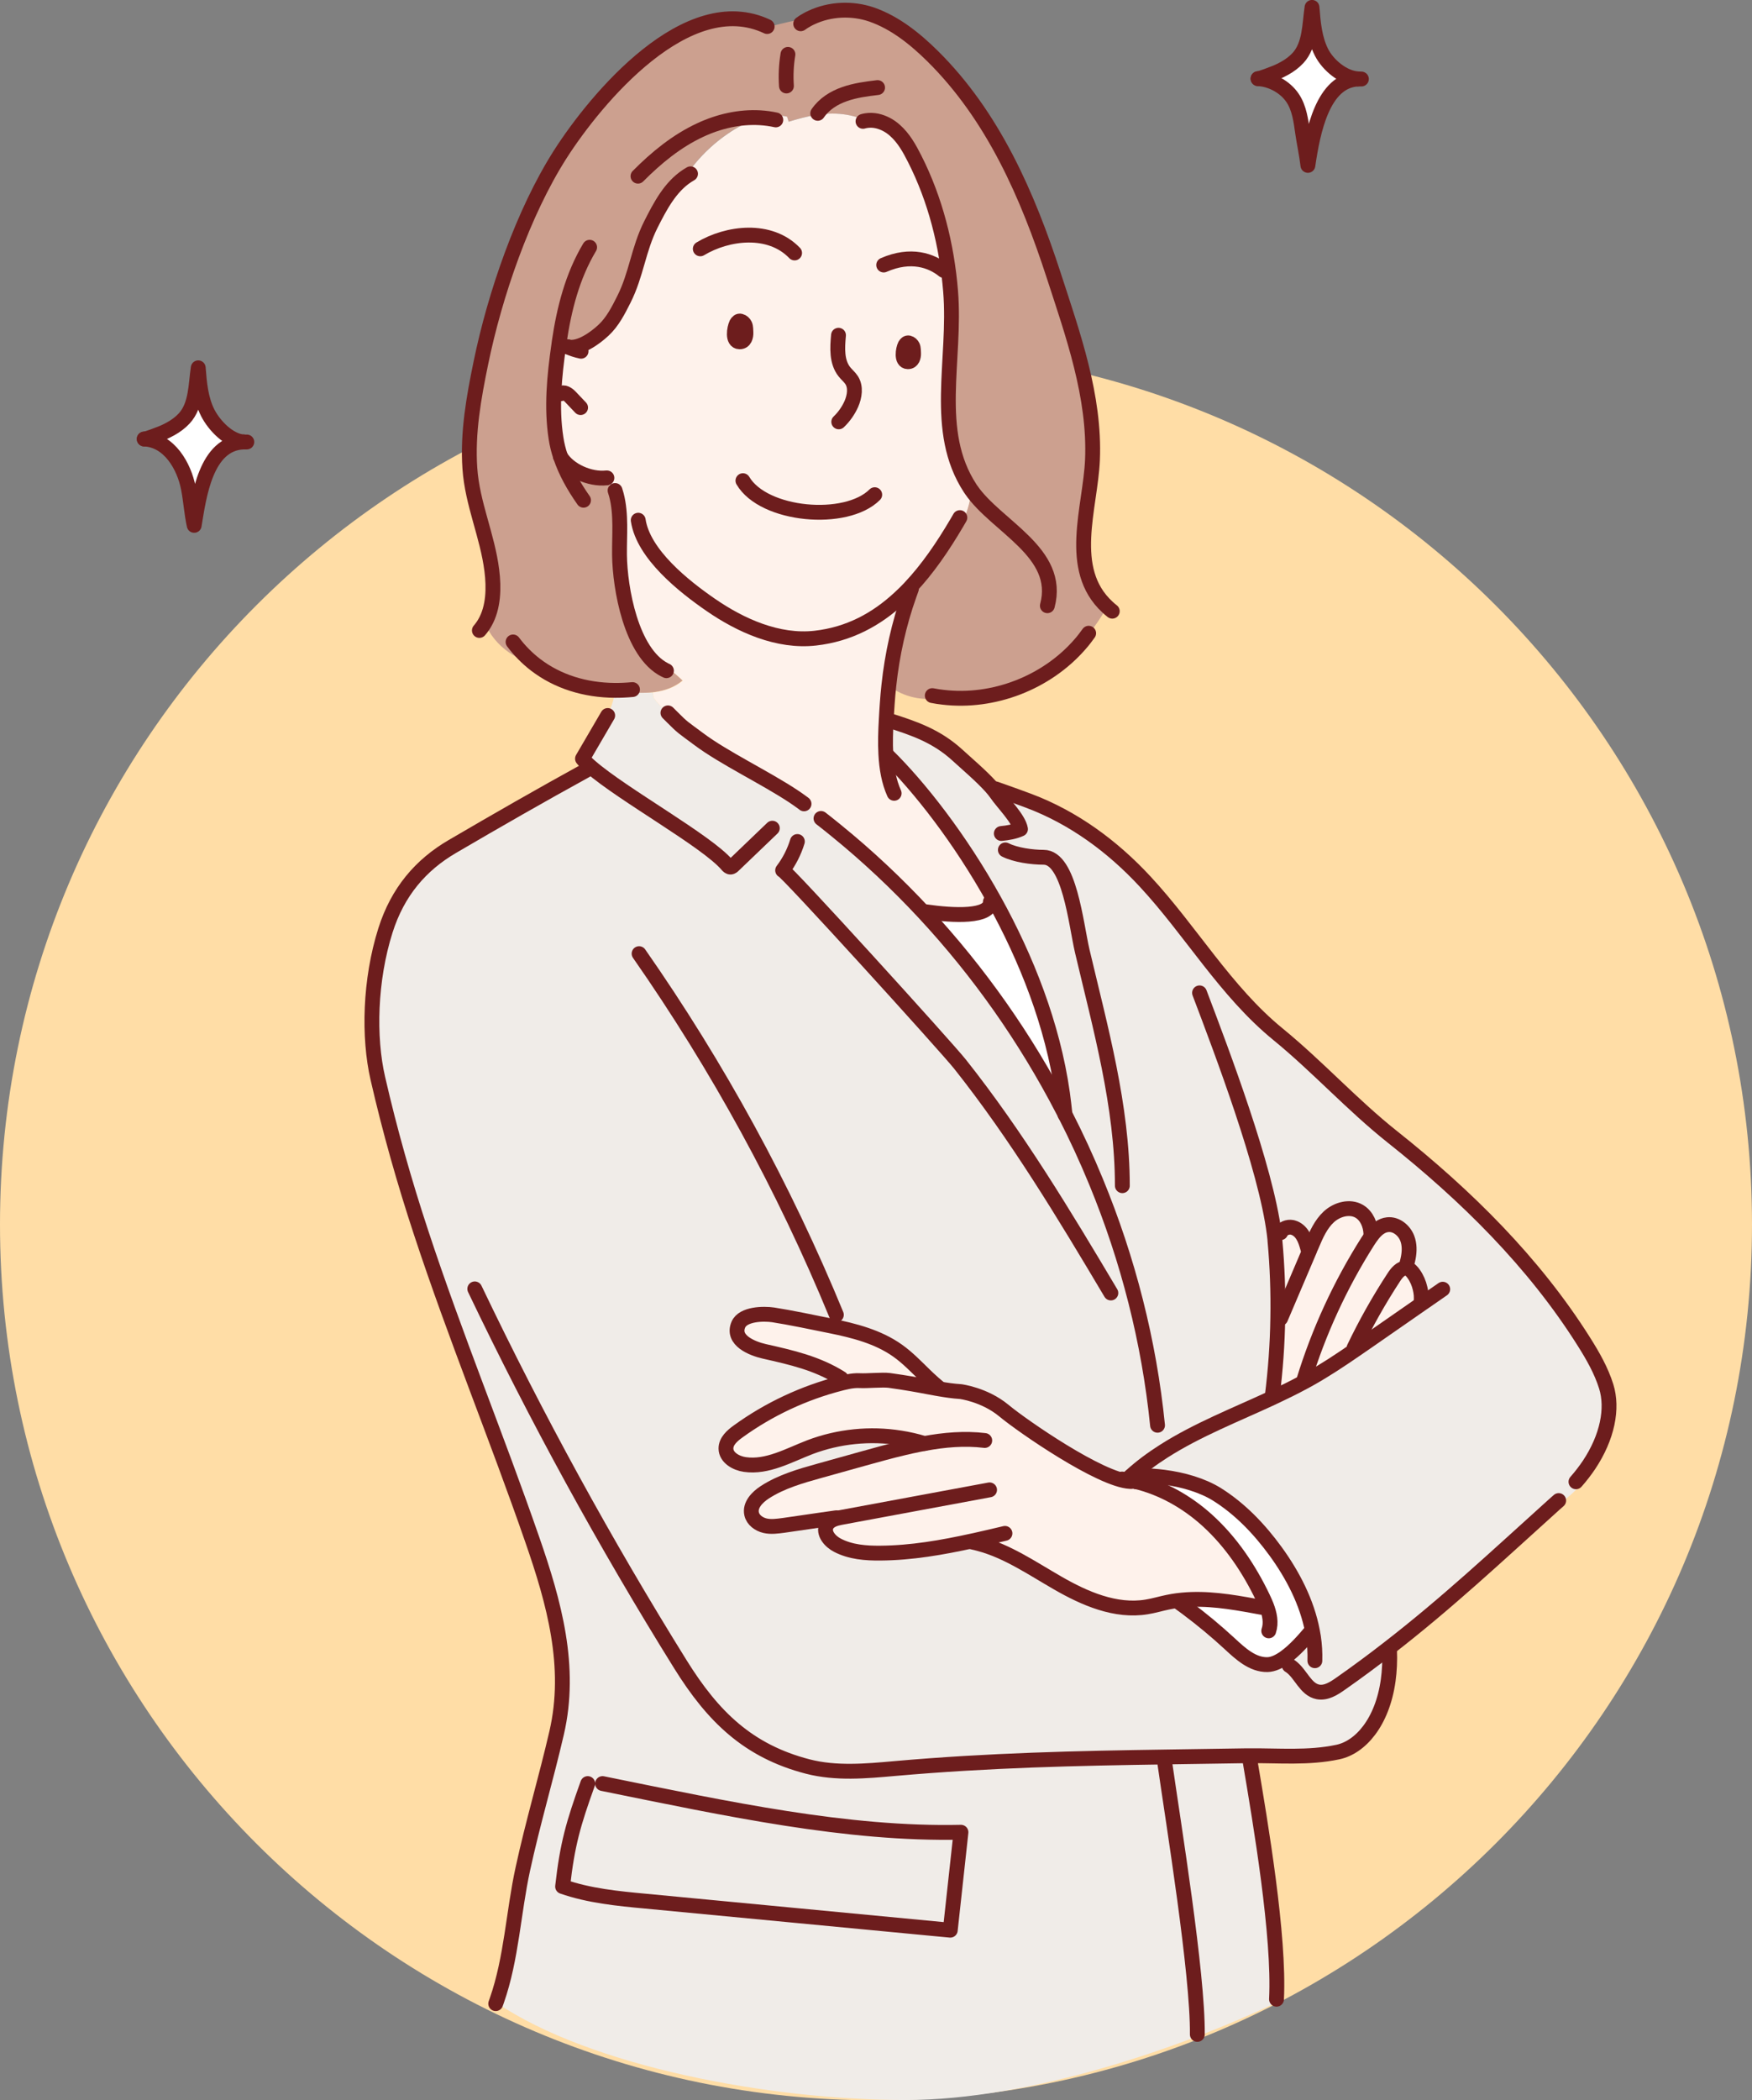 <svg width="222" height="266" viewBox="0 0 222 266" fill="none" xmlns="http://www.w3.org/2000/svg">
<rect x="0" y="0" width="222" height="266" fill="#808080" stroke="none"/>
<g clip-path="url(#clip0_11865_2046)">
<path d="M111 266C172.304 266 222 216.335 222 155.071C222 93.807 172.304 44.143 111 44.143C49.696 44.143 0 93.807 0 155.071C0 216.335 49.696 266 111 266Z" fill="#FFDDA6"/>
<path d="M167.464 6.644C168.288 8.27 170.246 9.896 172.084 9.997C167.605 10.207 166.359 16.641 165.727 20.937C165.566 19.542 165.255 18.167 165.054 16.772C164.843 15.286 164.652 13.67 163.778 12.386C162.844 11 161.087 10.037 159.419 9.957C159.741 9.957 161.388 9.304 161.669 9.194C162.041 9.033 162.412 8.863 162.764 8.662C163.397 8.311 163.989 7.879 164.481 7.347C166.028 5.671 165.938 3.051 166.259 0.933C166.41 2.881 166.58 4.898 167.464 6.634V6.644Z" fill="white"/>
<path d="M172.084 10.007C167.605 10.217 166.359 16.651 165.727 20.947C165.566 19.552 165.255 18.177 165.054 16.782C164.843 15.296 164.652 13.68 163.778 12.396C162.844 11.01 161.087 10.047 159.419 9.967H159.409" stroke="#6D1D1D" stroke-width="1.88" stroke-linecap="round" stroke-linejoin="round"/>
<path d="M172.084 10.007C172.225 10.007 172.365 10.007 172.506 10.007" stroke="#6D1D1D" stroke-width="1.88" stroke-linecap="round" stroke-linejoin="round"/>
<path d="M159.409 9.957C159.731 9.957 161.378 9.304 161.659 9.194C162.031 9.033 162.402 8.863 162.754 8.662C163.387 8.311 163.979 7.879 164.471 7.347C166.018 5.671 165.928 3.051 166.249 0.933C166.4 2.881 166.57 4.898 167.454 6.634C168.278 8.26 170.236 9.886 172.074 9.987" stroke="#6D1D1D" stroke-width="1.88" stroke-linecap="round" stroke-linejoin="round"/>
<path d="M26.334 52.293C27.168 53.929 29.046 55.856 30.884 55.986C26.053 56.147 25.209 62.922 24.606 66.545C24.265 64.989 24.174 63.383 23.863 61.808C23.321 59.057 21.473 55.765 18.279 55.605C18.6 55.605 20.247 54.952 20.529 54.842C20.9 54.681 21.272 54.511 21.623 54.31C22.256 53.959 22.849 53.527 23.341 52.995C24.888 51.319 24.797 48.699 25.119 46.581C25.269 48.529 25.44 50.546 26.324 52.282L26.334 52.293Z" fill="white"/>
<path d="M30.884 55.976C26.053 56.137 25.209 62.912 24.606 66.535C24.265 64.979 24.174 63.373 23.863 61.798C23.321 59.047 21.473 55.755 18.279 55.595H18.269" stroke="#6D1D1D" stroke-width="1.88" stroke-linecap="round" stroke-linejoin="round"/>
<path d="M30.884 55.976C31.014 55.986 31.145 55.986 31.275 55.976C31.145 55.976 31.014 55.976 30.884 55.976Z" stroke="#6D1D1D" stroke-width="1.88" stroke-linecap="round" stroke-linejoin="round"/>
<path d="M18.279 55.605C18.6 55.605 20.247 54.952 20.529 54.842C20.9 54.681 21.272 54.511 21.623 54.31C22.256 53.959 22.849 53.527 23.341 52.995C24.888 51.319 24.797 48.699 25.119 46.581C25.269 48.529 25.44 50.546 26.324 52.282C27.157 53.919 29.035 55.846 30.873 55.976" stroke="#6D1D1D" stroke-width="1.88" stroke-linecap="round" stroke-linejoin="round"/>
<path d="M161.458 156.226C161.498 156.497 161.518 156.758 161.549 157.019C161.549 157.049 161.549 157.079 161.549 157.109C161.85 160.381 161.97 163.673 161.91 166.955C161.86 170.257 161.619 173.549 161.207 176.832L161.277 176.992C161.277 176.992 161.318 176.972 161.338 176.962C162.663 176.34 163.979 175.697 165.255 175.005C165.496 174.874 165.747 174.734 165.988 174.603C167.966 173.489 169.855 172.235 171.723 170.95C172.265 170.579 172.807 170.207 173.34 169.836C175.64 168.24 177.95 166.644 180.249 165.038C180.34 164.978 180.44 164.908 180.531 164.847C180.39 164.285 180.239 163.733 180.099 163.171L179.958 163.211C179.808 162.539 179.526 161.907 179.135 161.345C178.934 161.053 178.683 160.772 178.351 160.672L178.391 160.552C178.351 160.381 178.301 160.21 178.271 160.04C178.341 159.789 178.401 159.528 178.452 159.267C178.602 158.454 178.612 157.611 178.321 156.848C177.939 155.824 176.915 154.991 175.83 155.112C175.057 155.192 174.444 155.714 173.942 156.336L173.701 156.276C173.661 155.162 173.199 153.997 172.235 153.435C171.03 152.723 169.413 153.184 168.378 154.118C167.344 155.061 166.771 156.386 166.229 157.671C166.169 157.811 166.098 157.962 166.038 158.113H165.707C165.546 157.561 165.385 156.999 165.084 156.507C164.793 156.045 164.371 155.644 163.849 155.493C163.808 155.493 163.778 155.473 163.738 155.463C163.166 155.342 162.503 155.593 162.272 156.135L161.448 156.246L161.458 156.226ZM162.794 209.923C164.1 209 165.325 207.565 166.138 206.601L166.309 206.571C165.616 202.938 163.828 199.495 161.639 196.474C159.6 193.674 157.16 191.114 154.217 189.267C152.369 188.113 149.908 187.401 147.478 187.089C146.483 186.959 145.499 186.899 144.555 186.899C144.143 186.899 143.732 186.909 143.34 186.939L143.32 186.919C143.139 187.079 142.958 187.24 142.787 187.411C142.938 187.441 143.079 187.461 143.219 187.491C143.28 187.501 143.34 187.521 143.4 187.531L143.38 187.641C143.32 187.641 143.249 187.641 143.189 187.641C139.453 187.461 129.59 180.666 127.18 178.658C124.719 176.621 121.706 176.259 121.706 176.259C120.752 176.199 119.898 176.069 118.954 175.908C118.874 175.898 118.804 175.878 118.723 175.868C118.342 175.457 117.98 175.025 117.649 174.593C117.508 174.453 117.357 174.312 117.207 174.172C116.092 173.088 115.007 171.954 113.742 171.06C111.271 169.304 108.238 168.531 105.265 167.929C103.367 167.537 99.902 166.825 97.984 166.534C96.769 166.353 94.167 166.393 93.575 167.758C92.701 169.776 95.352 170.809 96.849 171.151C100.314 171.934 103.548 172.656 106.591 174.573L106.852 174.342C107.053 174.563 107.244 174.784 107.435 175.015C107.244 175.055 107.043 175.095 106.852 175.145C106.742 175.175 106.631 175.196 106.531 175.226C101.86 176.42 97.421 178.498 93.524 181.318C92.771 181.86 91.978 182.563 91.988 183.486C92.008 184.62 93.253 185.333 94.378 185.504C97.231 185.915 99.942 184.329 102.634 183.305C106.26 181.92 110.257 181.529 114.083 182.141C115.118 182.302 116.132 182.543 117.127 182.844C116.916 182.884 116.705 182.924 116.494 182.964C115.841 183.095 115.198 183.235 114.565 183.386C112.858 183.787 111.161 184.259 109.463 184.731C107.605 185.253 105.747 185.764 103.889 186.286C101.469 186.959 98.998 187.661 96.899 189.027C95.945 189.649 94.981 190.652 95.242 191.767C95.413 192.529 96.156 193.071 96.929 193.252C97.692 193.433 98.506 193.312 99.289 193.212C100.977 192.971 102.654 192.72 104.341 192.479C104.391 192.479 104.452 192.459 104.502 192.459C104.693 192.59 104.884 192.71 105.064 192.841C104.924 192.961 104.813 193.102 104.733 193.272C104.281 194.226 105.185 195.28 106.129 195.761C107.786 196.624 109.714 196.775 111.583 196.755C115.499 196.725 119.366 196.052 123.203 195.209C123.333 195.179 123.454 195.159 123.584 195.129C123.735 195.27 123.896 195.41 124.067 195.541C127.632 196.484 130.765 198.642 133.979 200.489C137.434 202.486 141.371 204.202 145.308 203.55C146.202 203.41 147.076 203.139 147.96 202.958C148.362 202.868 148.773 202.807 149.185 202.747V202.827C149.617 203.128 150.029 203.43 150.441 203.741C152.309 205.136 154.096 206.621 155.804 208.197C157.18 209.472 158.716 210.897 160.605 210.857C161.318 210.837 162.061 210.486 162.794 209.964V209.923ZM74.834 97.098C74.412 96.737 74.06 96.395 73.799 96.074L76.993 90.604C77.365 89.801 77.656 88.958 77.857 88.095V87.422C78.228 87.422 78.6 87.422 78.962 87.402V87.643C80.217 87.723 81.472 87.804 82.718 87.673L82.788 88.326C83.31 89.058 83.933 89.721 84.626 90.283C84.827 90.483 85.008 90.664 85.168 90.825C86.584 92.24 86.434 92.039 88.493 93.575C91.686 95.974 96.929 98.463 100.575 100.882L100.535 100.942C102.393 102.277 104.211 103.692 105.948 105.178C109.905 108.389 113.621 111.882 117.096 115.616C124.046 123.094 129.962 131.515 134.652 140.568C134.753 140.749 134.843 140.929 134.934 141.11C134.853 140.237 134.753 139.364 134.622 138.49C133.387 129.778 130.022 121.357 126.015 114.111C121.606 106.141 116.413 99.597 112.406 95.662C112.356 95.612 112.296 95.552 112.235 95.492C112.155 94.077 112.205 92.611 112.286 91.186H112.486C115.911 92.27 118.713 93.244 121.385 95.703C122.48 96.706 124.358 98.302 125.573 99.657C126.125 99.788 126.658 99.999 127.15 100.259C128.214 100.641 129.279 101.012 130.334 101.414C136.028 103.552 140.96 107.185 145.077 111.621C150.903 117.884 155.271 125.543 161.95 130.993C166.972 135.098 171.351 139.946 176.433 143.981C185.753 151.378 194.36 159.859 200.698 169.916C201.833 171.713 202.897 173.57 203.53 175.597C204.394 178.367 203.691 182.011 201.341 185.534L201.983 185.754C200.778 187.772 199.091 189.508 197.092 190.763L196.912 190.562C189.489 197.247 183.343 203.018 175.931 208.759L176.071 208.94C176.132 210.335 176.071 211.61 175.901 212.794C175.147 218.154 172.345 221.285 169.533 221.878C165.767 222.68 162.051 222.309 158.214 222.349C158.274 222.57 158.335 222.801 158.405 223.022C159.751 230.981 162.161 245.203 161.76 253.193V253.604C149.928 259.255 130.615 265.96 114.756 265.96C97.652 265.96 74.844 261.754 62.852 253.604C62.882 253.514 62.912 253.424 62.952 253.323C64.81 247.994 65.051 242.192 66.236 236.702C67.492 230.911 69.189 225.22 70.525 219.439C72.463 211.058 70.204 202.938 67.432 194.968C62.922 181.96 57.669 169.214 53.361 156.135C51.231 149.692 49.394 143.178 47.867 136.563C46.662 131.344 46.843 124.107 48.831 117.824C50.388 112.906 53.321 109.524 57.308 107.195C63.043 103.843 68.416 100.771 74.261 97.549L74.824 97.088L74.834 97.098Z" fill="#F0ECE8"/>
<path d="M179.968 163.201L180.109 163.161C180.249 163.723 180.4 164.275 180.541 164.837C180.45 164.898 180.35 164.968 180.26 165.028C177.96 166.624 175.65 168.22 173.35 169.826C172.807 170.197 172.275 170.568 171.733 170.94L171.572 170.709C173.058 167.608 174.756 164.596 176.644 161.716C176.985 161.194 177.477 160.612 178.07 160.612C178.13 160.612 178.201 160.612 178.261 160.632C178.291 160.632 178.321 160.642 178.341 160.652C178.673 160.752 178.924 161.043 179.125 161.324C179.526 161.887 179.798 162.529 179.948 163.191L179.968 163.201Z" fill="#FEF2EB"/>
<path d="M178.271 160.03C178.311 160.2 178.351 160.371 178.391 160.542L178.351 160.662C178.351 160.662 178.301 160.642 178.271 160.642C178.211 160.632 178.14 160.622 178.08 160.622C177.487 160.622 176.995 161.204 176.654 161.726C174.756 164.607 173.058 167.608 171.582 170.719L171.743 170.95C169.875 172.235 167.986 173.489 166.008 174.603C165.767 174.744 165.526 174.874 165.275 175.005L165.194 174.864C167.093 168.662 169.834 162.71 173.319 157.219C173.51 156.918 173.721 156.617 173.942 156.336C174.434 155.714 175.047 155.192 175.83 155.112C176.915 154.991 177.939 155.834 178.321 156.848C178.612 157.611 178.602 158.454 178.452 159.267C178.401 159.528 178.341 159.789 178.271 160.04V160.03Z" fill="#FEF2EB"/>
<path d="M173.701 156.256L173.942 156.316C173.711 156.597 173.51 156.898 173.319 157.199C169.834 162.689 167.093 168.641 165.194 174.844L165.275 174.985C163.989 175.677 162.683 176.33 161.358 176.942C161.338 176.942 161.318 176.962 161.297 176.972L161.227 176.811C161.639 173.539 161.88 170.237 161.93 166.935H162.292C163.537 164.024 164.773 161.114 166.018 158.193C166.038 158.153 166.058 158.113 166.068 158.062C166.128 157.912 166.199 157.761 166.259 157.621C166.801 156.336 167.384 155.011 168.408 154.068C169.443 153.124 171.06 152.673 172.265 153.385C173.219 153.957 173.691 155.122 173.731 156.226L173.701 156.256Z" fill="#FEF2EB"/>
<path d="M162.794 209.924C162.061 210.445 161.318 210.797 160.605 210.817C158.716 210.857 157.18 209.432 155.804 208.157C154.096 206.581 152.309 205.096 150.441 203.701C150.029 203.389 149.617 203.088 149.195 202.787V202.707C149.396 202.677 149.607 202.657 149.828 202.637C152.881 202.346 155.985 202.847 159.028 203.41C159.299 203.46 159.58 203.51 159.851 203.56L160.474 203.359C160.353 203.048 160.213 202.737 160.072 202.446C160.052 202.416 160.042 202.386 160.032 202.356C158.284 198.702 155.985 195.27 152.982 192.55C150.4 190.221 147.277 188.434 143.902 187.631C144.113 187.38 144.324 187.13 144.565 186.889C145.509 186.889 146.493 186.949 147.488 187.079C149.918 187.391 152.369 188.103 154.227 189.257C157.17 191.104 159.61 193.664 161.649 196.464C163.849 199.485 165.626 202.938 166.319 206.561L166.148 206.601C165.335 207.565 164.1 209 162.804 209.924H162.794Z" fill="white"/>
<path d="M161.539 157.019C161.518 156.758 161.488 156.497 161.448 156.226L162.272 156.115C162.503 155.583 163.176 155.332 163.738 155.443C163.778 155.443 163.808 155.463 163.849 155.473C164.371 155.613 164.803 156.015 165.084 156.487C165.385 156.978 165.556 157.541 165.707 158.103H166.038C166.038 158.103 165.998 158.183 165.988 158.223C164.752 161.134 163.507 164.055 162.262 166.965H161.9C161.96 163.673 161.83 160.381 161.539 157.109C161.539 157.079 161.539 157.049 161.539 157.019Z" fill="#FEF2EB"/>
<path d="M117.126 182.813C116.132 182.502 115.118 182.271 114.083 182.111C110.257 181.499 106.259 181.9 102.634 183.275C99.942 184.309 97.23 185.885 94.378 185.473C93.253 185.313 91.998 184.59 91.988 183.456C91.978 182.532 92.771 181.83 93.524 181.288C97.421 178.467 101.86 176.39 106.531 175.195C106.641 175.165 106.752 175.145 106.852 175.115C107.043 175.075 107.234 175.025 107.435 174.985C107.937 174.884 108.459 174.824 108.971 174.854C109.805 174.904 111.844 174.714 112.677 174.824C114.857 175.125 116.423 175.416 117.739 175.667C118.091 175.727 118.412 175.798 118.733 175.848C118.814 175.868 118.894 175.878 118.964 175.888C119.909 176.049 120.762 176.179 121.716 176.239C121.716 176.239 124.729 176.611 127.19 178.638C129.6 180.646 139.463 187.441 143.199 187.621C143.259 187.621 143.33 187.621 143.39 187.621L143.41 187.511C143.571 187.541 143.742 187.581 143.902 187.621C147.277 188.424 150.41 190.211 152.982 192.539C155.985 195.259 158.284 198.692 160.032 202.345C160.042 202.376 160.062 202.406 160.072 202.436C160.213 202.737 160.353 203.038 160.474 203.349L159.851 203.55C159.58 203.5 159.299 203.45 159.028 203.399C155.985 202.837 152.871 202.335 149.828 202.626C149.607 202.647 149.396 202.667 149.185 202.697C148.773 202.747 148.362 202.817 147.96 202.908C147.076 203.098 146.202 203.359 145.308 203.5C141.371 204.152 137.434 202.426 133.979 200.438C130.765 198.592 127.632 196.434 124.066 195.49C123.896 195.36 123.735 195.229 123.584 195.079C123.454 195.109 123.333 195.129 123.203 195.159C119.366 196.002 115.499 196.675 111.583 196.705C109.714 196.725 107.786 196.574 106.129 195.711C105.195 195.219 104.291 194.175 104.733 193.222C104.813 193.051 104.934 192.911 105.064 192.79C104.873 192.66 104.683 192.539 104.502 192.409C104.452 192.409 104.391 192.429 104.341 192.429C102.654 192.67 100.977 192.921 99.289 193.162C98.506 193.272 97.703 193.382 96.929 193.202C96.166 193.021 95.423 192.489 95.242 191.716C94.991 190.602 95.945 189.609 96.899 188.976C99.008 187.611 101.469 186.919 103.889 186.236C105.747 185.714 107.605 185.202 109.463 184.68C111.151 184.209 112.848 183.737 114.565 183.335C115.208 183.185 115.851 183.034 116.494 182.914C116.705 182.874 116.916 182.834 117.126 182.793V182.813Z" fill="#FEF2EB"/>
<path d="M122.078 65.762C122.62 64.588 122.952 63.313 123.052 62.019C123.012 61.968 122.982 61.908 122.942 61.858C118.161 54.571 121.164 45.668 120.451 36.876C119.979 31.085 118.533 25.313 115.901 20.114C115.238 18.799 114.505 17.485 113.4 16.511C112.748 15.939 111.944 15.497 111.11 15.316C110.669 15.226 110.217 15.206 109.775 15.276C109.313 15.076 108.831 14.905 108.349 14.774C107.826 14.634 107.304 14.524 106.772 14.463C104.462 14.182 102.152 14.724 99.912 15.417L99.711 14.774C98.596 14.524 97.451 14.614 96.347 14.905C95.212 15.216 94.107 15.748 93.093 16.36C90.702 17.826 88.613 19.793 87.006 22.102L87.046 22.282C84.907 23.687 83.642 26.106 82.477 28.405C80.86 31.607 80.649 34.738 79.032 37.94C78.329 39.335 77.606 40.76 76.461 41.824C75.356 42.858 73.407 44.253 71.931 43.932L71.911 43.711C71.539 43.751 71.158 43.751 70.786 43.721C70.224 47.605 69.832 51.62 70.435 55.515C70.555 56.307 70.746 57.08 71.007 57.843C72.072 59.59 74.713 60.764 76.832 60.533C77.103 61.266 77.365 61.988 77.626 62.721H78.078C78.72 65.16 78.439 67.82 78.469 70.309C78.52 74.464 79.926 82.685 84.204 84.853L84.867 84.793C85.429 85.214 85.972 85.686 86.474 86.178C85.48 87.041 84.184 87.482 82.878 87.653C82.818 87.653 82.748 87.673 82.688 87.673C81.452 87.804 80.187 87.723 78.941 87.643V87.402C78.56 87.422 78.198 87.432 77.837 87.422C74.121 87.392 70.615 86.348 67.783 84.15C66.608 83.819 65.493 83.317 64.489 82.624C63.133 81.681 62.018 80.366 61.426 78.831C62.51 76.924 62.571 74.474 62.289 72.246C61.737 67.83 59.809 63.785 59.507 59.319C59.196 54.822 60.01 50.346 60.903 45.959C62.681 37.297 66.246 26.939 70.957 19.552C75.486 12.456 87.056 -1.435 97.18 3.362L97.21 3.463C99.038 2.951 100.896 2.529 102.774 2.228C105.135 1.114 107.967 0.994 110.438 1.847C113.39 2.881 115.911 4.908 118.141 7.106C125.824 14.704 130.193 24.751 133.487 34.879C135.898 42.306 138.74 50.185 138.399 58.245C138.137 64.327 135.104 72.066 140.277 76.863C139.312 78.57 138.157 80.165 136.842 81.621L136.812 81.601C132.583 86.469 125.854 89.078 119.457 88.315C117.096 88.868 114.495 88.315 112.587 86.83C113.009 82.885 113.872 79.001 115.178 75.338C115.208 75.046 115.228 74.745 115.258 74.454C115.258 74.454 115.268 74.434 115.279 74.424C117.488 72.076 119.416 69.255 121.214 66.214C121.345 66.003 121.465 65.793 121.586 65.572L122.038 65.772L122.078 65.762Z" fill="#CCA08F"/>
<path d="M134.632 138.48C134.632 139.173 134.632 139.875 134.662 140.568C129.962 131.515 124.046 123.093 117.106 115.616L117.277 115.455C120.883 115.977 125.493 116.188 125.493 114.201L126.035 114.1C130.042 121.347 133.407 129.768 134.642 138.48H134.632Z" fill="white"/>
<path d="M87.067 22.282L87.026 22.102C88.623 19.793 90.712 17.826 93.113 16.36C94.117 15.748 95.222 15.216 96.367 14.905C97.472 14.604 98.617 14.514 99.731 14.775L99.932 15.417C102.172 14.724 104.472 14.182 106.792 14.463C107.324 14.524 107.846 14.634 108.369 14.775C108.861 14.905 109.333 15.076 109.795 15.276C110.237 15.206 110.689 15.226 111.131 15.317C111.974 15.497 112.778 15.929 113.42 16.511C114.525 17.485 115.258 18.799 115.921 20.114C118.553 25.303 119.999 31.075 120.471 36.876C121.184 45.658 118.181 54.561 122.962 61.858C123.002 61.908 123.032 61.968 123.072 62.019C122.972 63.313 122.65 64.588 122.098 65.762L121.646 65.562C121.515 65.782 121.395 65.993 121.274 66.204C119.477 69.255 117.548 72.076 115.339 74.414C115.339 74.414 115.319 74.434 115.319 74.444C115.289 74.746 115.268 75.037 115.238 75.338C113.933 79.001 113.069 82.885 112.647 86.83C112.567 87.583 112.496 88.336 112.446 89.098C112.406 89.781 112.346 90.484 112.316 91.196C112.235 92.621 112.185 94.087 112.265 95.502C112.326 95.562 112.386 95.622 112.436 95.683C116.444 99.607 121.636 106.151 126.045 114.121L125.503 114.221C125.503 116.208 120.883 115.998 117.287 115.476L117.116 115.636C113.651 111.902 109.925 108.41 105.968 105.198C104.221 103.712 102.413 102.297 100.555 100.962L100.595 100.902C96.959 98.483 91.707 95.994 88.513 93.595C86.454 92.049 86.605 92.25 85.188 90.845C85.028 90.684 84.857 90.504 84.646 90.303C83.953 89.731 83.33 89.078 82.808 88.346L82.738 87.693C82.798 87.693 82.868 87.683 82.929 87.673C84.234 87.502 85.53 87.061 86.524 86.198C86.022 85.706 85.48 85.244 84.917 84.813L84.254 84.873C79.976 82.705 78.57 74.485 78.519 70.329C78.489 67.83 78.771 65.17 78.128 62.721H77.676C77.405 62.009 77.144 61.276 76.882 60.543C74.763 60.784 72.112 59.6 71.057 57.853C70.806 57.1 70.605 56.328 70.485 55.525C69.882 51.63 70.274 47.616 70.836 43.731C71.208 43.761 71.59 43.751 71.961 43.721L71.981 43.942C73.458 44.263 75.406 42.868 76.511 41.834C77.656 40.77 78.379 39.345 79.082 37.95C80.699 34.748 80.91 31.617 82.527 28.415C83.692 26.116 84.957 23.697 87.097 22.292L87.067 22.282ZM115.037 45.819C115.64 45.839 115.791 45.187 115.771 44.745C115.771 44.514 115.771 44.072 115.66 43.872C115.56 43.661 115.379 43.49 115.158 43.44C114.957 43.39 114.796 43.52 114.686 43.751C114.435 44.233 114.184 45.809 115.037 45.829V45.819ZM93.705 43.27C94.378 43.29 94.539 42.577 94.519 42.095C94.519 41.844 94.519 41.362 94.398 41.132C94.278 40.911 94.087 40.71 93.836 40.65C93.615 40.6 93.434 40.74 93.314 40.981C93.042 41.513 92.751 43.229 93.705 43.26V43.27Z" fill="#FEF2EB"/>
<path d="M106.842 174.322L106.581 174.553C103.538 172.636 100.314 171.913 96.839 171.131C95.332 170.789 92.691 169.756 93.565 167.738C94.157 166.363 96.758 166.333 97.974 166.514C99.892 166.805 103.357 167.517 105.255 167.909C108.228 168.511 111.261 169.284 113.732 171.04C114.997 171.934 116.082 173.068 117.197 174.152C117.337 174.292 117.488 174.433 117.639 174.573C117.97 175.015 118.332 175.436 118.713 175.848C118.402 175.788 118.071 175.728 117.719 175.667C116.413 175.416 114.847 175.115 112.657 174.824C111.824 174.714 109.785 174.905 108.951 174.854C108.439 174.824 107.927 174.884 107.415 174.985C107.224 174.764 107.033 174.533 106.832 174.312L106.842 174.322Z" fill="#FEF2EB"/>
<path d="M93.314 41.001C93.444 40.76 93.615 40.61 93.836 40.67C94.087 40.73 94.288 40.921 94.398 41.152C94.509 41.373 94.509 41.854 94.519 42.115C94.539 42.597 94.378 43.31 93.705 43.29C92.751 43.27 93.042 41.543 93.314 41.011V41.001Z" stroke="#6D1D1D" stroke-width="1.88" stroke-linecap="round" stroke-linejoin="round"/>
<path d="M114.676 43.741C114.786 43.52 114.947 43.39 115.148 43.43C115.369 43.48 115.55 43.651 115.65 43.862C115.751 44.072 115.751 44.514 115.761 44.735C115.781 45.176 115.63 45.829 115.027 45.809C114.164 45.789 114.425 44.213 114.676 43.731V43.741Z" stroke="#6D1D1D" stroke-width="1.88" stroke-linecap="round" stroke-linejoin="round"/>
<path d="M106.249 42.456C106.099 44.052 105.998 45.829 106.993 47.084C107.284 47.455 107.666 47.756 107.917 48.148C108.479 49.031 108.288 50.205 107.877 51.159C107.495 52.012 106.953 52.785 106.28 53.427" stroke="#6D1D1D" stroke-width="1.88" stroke-linecap="round" stroke-linejoin="round"/>
<path d="M94.137 60.874C96.758 65.341 107.214 66.274 110.839 62.651" stroke="#6D1D1D" stroke-width="1.88" stroke-linecap="round" stroke-linejoin="round"/>
<path d="M88.734 31.516C92.189 29.439 97.552 28.776 100.685 32.038" stroke="#6D1D1D" stroke-width="1.88" stroke-linecap="round" stroke-linejoin="round"/>
<path d="M111.974 33.564C115.439 32.048 118.04 33.012 119.567 34.246" stroke="#6D1D1D" stroke-width="1.88" stroke-linecap="round" stroke-linejoin="round"/>
<path d="M70.997 57.793C70.997 57.793 71.017 57.823 71.027 57.833C72.092 59.58 74.733 60.754 76.852 60.523C76.872 60.523 76.892 60.523 76.903 60.523" stroke="#6D1D1D" stroke-width="1.88" stroke-linecap="round" stroke-linejoin="round"/>
<path d="M98.305 15.186C97.662 15.046 96.999 14.955 96.347 14.915C93.745 14.755 91.104 15.357 88.724 16.471C85.741 17.856 83.16 19.974 80.84 22.312" stroke="#6D1D1D" stroke-width="1.88" stroke-linecap="round" stroke-linejoin="round"/>
<path d="M71.941 43.932C71.891 43.932 71.841 43.912 71.79 43.892" stroke="#6D1D1D" stroke-width="1.88" stroke-linecap="round" stroke-linejoin="round"/>
<path d="M71.941 43.932C73.418 44.253 75.366 42.858 76.471 41.824C77.616 40.76 78.339 39.335 79.042 37.94C80.659 34.738 80.87 31.607 82.487 28.405C83.652 26.106 84.917 23.687 87.056 22.282C87.197 22.192 87.348 22.102 87.498 22.011" stroke="#6D1D1D" stroke-width="1.88" stroke-linecap="round" stroke-linejoin="round"/>
<path d="M74.713 31.315C72.534 34.959 71.479 39.094 70.856 43.32C70.836 43.45 70.816 43.581 70.806 43.711C70.244 47.595 69.852 51.61 70.455 55.505C70.575 56.297 70.766 57.07 71.027 57.833C71.68 59.79 72.715 61.607 73.94 63.353" stroke="#6D1D1D" stroke-width="1.88" stroke-linecap="round" stroke-linejoin="round"/>
<path d="M99.842 6.886C99.621 8.21 99.561 9.555 99.651 10.89" stroke="#6D1D1D" stroke-width="1.88" stroke-linecap="round" stroke-linejoin="round"/>
<path d="M103.618 14.353C104.422 13.168 105.687 12.376 107.033 11.914C108.369 11.442 109.795 11.261 111.201 11.091" stroke="#6D1D1D" stroke-width="1.88" stroke-linecap="round" stroke-linejoin="round"/>
<path d="M109.353 15.367C109.494 15.327 109.634 15.296 109.775 15.276C110.217 15.206 110.669 15.226 111.111 15.316C111.954 15.497 112.758 15.929 113.4 16.511C114.505 17.485 115.238 18.799 115.901 20.114C118.533 25.303 119.979 31.075 120.451 36.876C121.164 45.658 118.161 54.561 122.942 61.858C122.982 61.908 123.012 61.968 123.052 62.019C126.246 66.696 134.522 69.948 132.714 76.713" stroke="#6D1D1D" stroke-width="1.88" stroke-linecap="round" stroke-linejoin="round"/>
<path d="M71.057 49.864C71.419 49.553 71.951 49.914 72.272 50.255C72.704 50.707 73.136 51.169 73.568 51.62" stroke="#6D1D1D" stroke-width="1.88" stroke-linecap="round" stroke-linejoin="round"/>
<path d="M121.626 65.552C121.495 65.772 121.375 65.983 121.254 66.194C119.457 69.245 117.528 72.066 115.319 74.404C115.319 74.404 115.299 74.424 115.299 74.434C114.877 74.876 114.445 75.308 114.003 75.709C111.04 78.459 107.575 80.336 103.307 80.818C98.576 81.35 93.846 79.222 90.039 76.592C86.695 74.284 81.513 70.209 80.87 65.883" stroke="#6D1D1D" stroke-width="1.88" stroke-linecap="round" stroke-linejoin="round"/>
<path d="M115.489 74.575C115.399 74.826 115.299 75.077 115.218 75.328C113.913 78.991 113.049 82.875 112.627 86.82C112.547 87.573 112.476 88.325 112.426 89.088C112.386 89.771 112.326 90.473 112.296 91.186C112.215 92.611 112.165 94.077 112.245 95.492C112.336 97.288 112.637 99.005 113.3 100.47" stroke="#6D1D1D" stroke-width="1.88" stroke-linecap="round" stroke-linejoin="round"/>
<path d="M101.459 3.011C101.72 2.82 101.991 2.65 102.272 2.499C102.443 2.399 102.624 2.309 102.805 2.228C105.165 1.114 107.997 0.994 110.468 1.847C113.42 2.881 115.941 4.908 118.171 7.106C125.854 14.704 130.223 24.751 133.517 34.879C135.928 42.306 138.77 50.185 138.429 58.245C138.167 64.327 135.134 72.066 140.307 76.863C140.508 77.054 140.719 77.235 140.939 77.405" stroke="#6D1D1D" stroke-width="1.88" stroke-linecap="round" stroke-linejoin="round"/>
<path d="M74.271 97.56C68.426 100.771 63.053 103.853 57.318 107.205C53.331 109.534 50.398 112.916 48.841 117.834C46.853 124.117 46.672 131.354 47.877 136.573C49.394 143.188 51.242 149.702 53.371 156.145C57.679 169.224 62.932 181.971 67.442 194.978C70.214 202.948 72.473 211.078 70.535 219.449C69.199 225.23 67.502 230.911 66.246 236.712C65.051 242.202 64.82 248.014 62.962 253.333C62.922 253.434 62.892 253.524 62.862 253.615C62.842 253.665 62.822 253.715 62.812 253.755" stroke="#6D1D1D" stroke-width="1.88" stroke-linecap="round" stroke-linejoin="round"/>
<path d="M84.636 90.283C84.837 90.484 85.018 90.664 85.178 90.825C86.594 92.24 86.444 92.039 88.503 93.575C91.697 95.974 96.939 98.463 100.585 100.882C101.027 101.183 101.449 101.474 101.84 101.765C101.861 101.765 101.871 101.785 101.881 101.805" stroke="#6D1D1D" stroke-width="1.88" stroke-linecap="round" stroke-linejoin="round"/>
<path d="M97.863 104.887C96.216 106.462 94.579 108.028 92.942 109.604C92.841 109.704 92.721 109.805 92.58 109.815C92.389 109.825 92.249 109.674 92.128 109.534C89.567 106.523 78.921 100.651 74.844 97.108C74.422 96.747 74.07 96.405 73.809 96.084L77.003 90.614" stroke="#6D1D1D" stroke-width="1.88" stroke-linecap="round" stroke-linejoin="round"/>
<path d="M101.037 106.573C100.635 107.888 100.002 109.132 99.169 110.226C99.37 109.965 119.898 132.569 121.636 134.757C128.817 143.8 134.863 153.837 140.759 163.753" stroke="#6D1D1D" stroke-width="1.88" stroke-linecap="round" stroke-linejoin="round"/>
<path d="M104.03 103.652C104.482 104.003 104.934 104.354 105.376 104.716C105.567 104.866 105.767 105.027 105.958 105.188C109.915 108.399 113.631 111.892 117.106 115.626C124.057 123.104 129.972 131.525 134.662 140.578C134.763 140.759 134.853 140.939 134.944 141.12C136.38 143.92 137.695 146.771 138.891 149.681C142.948 159.518 145.61 169.926 146.674 180.505" stroke="#6D1D1D" stroke-width="1.88" stroke-linecap="round" stroke-linejoin="round"/>
<path d="M112.416 95.653C116.423 99.587 121.616 106.131 126.025 114.101C130.032 121.347 133.397 129.768 134.632 138.48C134.753 139.354 134.853 140.227 134.944 141.1C134.944 141.12 134.944 141.14 134.944 141.16" stroke="#6D1D1D" stroke-width="1.88" stroke-linecap="round" stroke-linejoin="round"/>
<path d="M142.747 187.441C142.747 187.441 142.777 187.42 142.787 187.4C142.958 187.23 143.139 187.069 143.32 186.909C144.615 185.734 146.011 184.71 147.478 183.777C151.746 181.057 156.607 179.17 161.287 176.992C161.308 176.992 161.328 176.972 161.348 176.962C162.673 176.34 163.989 175.697 165.265 175.005C165.506 174.874 165.757 174.734 165.998 174.603C167.976 173.489 169.865 172.235 171.733 170.95C172.275 170.578 172.817 170.207 173.35 169.836C175.65 168.24 177.96 166.644 180.26 165.038C180.35 164.978 180.45 164.908 180.541 164.847C181.294 164.325 182.047 163.803 182.811 163.271" stroke="#6D1D1D" stroke-width="1.88" stroke-linecap="round" stroke-linejoin="round"/>
<path d="M151.997 125.743C154.82 133.181 160.394 147.835 161.458 156.226C161.498 156.497 161.518 156.758 161.549 157.019C161.549 157.049 161.549 157.079 161.549 157.109C161.85 160.381 161.97 163.673 161.91 166.955C161.86 170.257 161.619 173.55 161.207 176.832" stroke="#6D1D1D" stroke-width="1.88" stroke-linecap="round" stroke-linejoin="round"/>
<path d="M80.98 120.775C90.953 135.058 99.36 150.424 105.978 166.514" stroke="#6D1D1D" stroke-width="1.88" stroke-linecap="round" stroke-linejoin="round"/>
<path d="M162.272 156.115C162.503 155.583 163.176 155.332 163.738 155.443C163.778 155.443 163.808 155.463 163.849 155.473C164.371 155.613 164.803 156.015 165.084 156.487C165.385 156.978 165.556 157.541 165.707 158.103" stroke="#6D1D1D" stroke-width="1.88" stroke-linecap="round" stroke-linejoin="round"/>
<path d="M162.272 166.965C163.517 164.054 164.752 161.134 165.998 158.223C166.018 158.183 166.038 158.143 166.048 158.092C166.108 157.942 166.179 157.791 166.239 157.651C166.781 156.366 167.364 155.041 168.388 154.098C169.423 153.154 171.04 152.703 172.245 153.415C173.199 153.987 173.671 155.152 173.711 156.256" stroke="#6D1D1D" stroke-width="1.88" stroke-linecap="round" stroke-linejoin="round"/>
<path d="M165.194 174.854C167.093 168.652 169.834 162.7 173.319 157.209C173.51 156.908 173.721 156.607 173.942 156.326C174.434 155.704 175.047 155.182 175.83 155.102C176.915 154.981 177.939 155.824 178.321 156.838C178.612 157.601 178.602 158.444 178.452 159.257C178.401 159.518 178.341 159.779 178.271 160.03C178.271 160.03 178.271 160.03 178.271 160.05" stroke="#6D1D1D" stroke-width="1.88" stroke-linecap="round" stroke-linejoin="round"/>
<path d="M171.572 170.709C173.058 167.608 174.756 164.596 176.644 161.716C176.985 161.194 177.477 160.612 178.07 160.612C178.13 160.612 178.201 160.612 178.261 160.632C178.291 160.632 178.321 160.642 178.341 160.652C178.673 160.752 178.924 161.043 179.125 161.324C179.526 161.887 179.798 162.529 179.948 163.191C180.008 163.452 180.059 163.723 180.079 163.994C180.099 164.295 180.099 164.596 180.079 164.898" stroke="#6D1D1D" stroke-width="1.88" stroke-linecap="round" stroke-linejoin="round"/>
<path d="M143.902 187.631C147.277 188.434 150.41 190.221 152.982 192.549C155.985 195.269 158.284 198.702 160.032 202.356C160.042 202.386 160.062 202.416 160.072 202.446C160.213 202.747 160.353 203.048 160.474 203.359C160.876 204.403 161.117 205.507 160.765 206.541" stroke="#6D1D1D" stroke-width="1.88" stroke-linecap="round" stroke-linejoin="round"/>
<path d="M142.185 187.31C142.386 187.34 142.587 187.36 142.787 187.4C142.938 187.431 143.079 187.451 143.219 187.481C143.28 187.491 143.34 187.511 143.4 187.521C143.561 187.551 143.732 187.591 143.892 187.631" stroke="#6D1D1D" stroke-width="1.88" stroke-linecap="round" stroke-linejoin="round"/>
<path d="M149.195 202.787C149.607 203.088 150.029 203.389 150.441 203.7C152.309 205.096 154.096 206.581 155.804 208.157C157.18 209.432 158.716 210.857 160.605 210.817C161.318 210.797 162.061 210.445 162.794 209.923C164.1 209 165.325 207.565 166.138 206.601" stroke="#6D1D1D" stroke-width="1.88" stroke-linecap="round" stroke-linejoin="round"/>
<path d="M143.33 186.929C143.722 186.909 144.133 186.889 144.545 186.889C145.489 186.889 146.473 186.949 147.468 187.079C149.898 187.391 152.349 188.103 154.207 189.257C157.15 191.104 159.59 193.664 161.629 196.464C163.828 199.485 165.606 202.938 166.299 206.561C166.349 206.802 166.39 207.053 166.43 207.294C166.58 208.298 166.641 209.311 166.611 210.325" stroke="#6D1D1D" stroke-width="1.88" stroke-linecap="round" stroke-linejoin="round"/>
<path d="M163.366 210.927C163.427 210.967 163.487 210.997 163.537 211.038C164.843 211.971 165.405 213.958 166.992 214.27C168.017 214.47 169.001 213.848 169.855 213.246C171.964 211.77 173.942 210.305 175.84 208.83C175.871 208.809 175.901 208.779 175.931 208.759C183.353 203.018 189.499 197.247 196.912 190.562C196.942 190.532 196.972 190.512 197.002 190.482C197.173 190.331 197.333 190.181 197.504 190.04" stroke="#6D1D1D" stroke-width="1.88" stroke-linecap="round" stroke-linejoin="round"/>
<path d="M125.392 188.685C119.155 189.84 112.918 191.004 106.681 192.158C106.46 192.198 106.229 192.248 105.998 192.309C105.647 192.409 105.315 192.55 105.054 192.78C104.914 192.901 104.803 193.041 104.723 193.212C104.271 194.165 105.175 195.219 106.119 195.701C107.776 196.564 109.704 196.715 111.572 196.695C115.489 196.665 119.356 195.992 123.193 195.149C123.323 195.119 123.444 195.099 123.574 195.069C124.83 194.788 126.085 194.497 127.341 194.196" stroke="#6D1D1D" stroke-width="1.88" stroke-linecap="round" stroke-linejoin="round"/>
<path d="M123.223 195.3C123.504 195.36 123.785 195.42 124.056 195.5C127.622 196.444 130.755 198.602 133.969 200.449C137.424 202.446 141.361 204.162 145.298 203.51C146.192 203.369 147.066 203.098 147.95 202.918C148.352 202.827 148.763 202.767 149.175 202.707C149.386 202.677 149.597 202.657 149.818 202.637C152.871 202.346 155.975 202.847 159.018 203.409C159.289 203.46 159.57 203.51 159.841 203.56" stroke="#6D1D1D" stroke-width="1.88" stroke-linecap="round" stroke-linejoin="round"/>
<path d="M124.78 182.432C122.229 182.121 119.647 182.352 117.126 182.814C116.916 182.854 116.705 182.894 116.494 182.934C115.841 183.065 115.198 183.205 114.565 183.356C112.858 183.757 111.161 184.229 109.463 184.701C107.605 185.223 105.747 185.734 103.889 186.256C101.469 186.929 98.998 187.631 96.899 188.996C95.945 189.619 94.981 190.622 95.242 191.736C95.413 192.499 96.156 193.041 96.929 193.222C97.692 193.403 98.506 193.282 99.289 193.182C100.977 192.941 102.654 192.69 104.341 192.449C104.391 192.449 104.452 192.429 104.502 192.429C104.994 192.359 105.486 192.289 105.968 192.218" stroke="#6D1D1D" stroke-width="1.88" stroke-linecap="round" stroke-linejoin="round"/>
<path d="M117.147 182.813C117.147 182.813 117.147 182.813 117.127 182.813C116.132 182.502 115.118 182.271 114.083 182.111C110.257 181.499 106.26 181.9 102.634 183.275C99.942 184.309 97.231 185.885 94.378 185.473C93.253 185.313 91.998 184.59 91.988 183.456C91.978 182.532 92.771 181.83 93.525 181.288C97.421 178.467 101.861 176.39 106.531 175.195C106.641 175.165 106.752 175.145 106.852 175.115C107.043 175.075 107.234 175.025 107.435 174.985C107.937 174.884 108.459 174.824 108.971 174.854C109.805 174.904 111.844 174.714 112.677 174.824C114.857 175.125 116.424 175.416 117.739 175.667C118.091 175.727 118.412 175.798 118.733 175.848C118.814 175.868 118.894 175.878 118.964 175.888C119.909 176.049 120.762 176.179 121.716 176.239C121.716 176.239 124.729 176.611 127.19 178.638C129.6 180.646 139.463 187.441 143.199 187.621C143.26 187.621 143.33 187.621 143.39 187.621" stroke="#6D1D1D" stroke-width="1.88" stroke-linecap="round" stroke-linejoin="round"/>
<path d="M118.975 175.758C118.513 175.386 118.071 174.985 117.639 174.583C117.498 174.443 117.347 174.302 117.197 174.162C116.082 173.078 114.997 171.944 113.732 171.05C111.261 169.294 108.228 168.521 105.255 167.919C103.357 167.527 99.892 166.815 97.974 166.524C96.758 166.343 94.157 166.383 93.565 167.748C92.691 169.766 95.342 170.799 96.839 171.141C100.304 171.924 103.538 172.646 106.581 174.563" stroke="#6D1D1D" stroke-width="1.88" stroke-linecap="round" stroke-linejoin="round"/>
<path d="M60.16 163.231C67.964 179.552 76.662 195.44 86.233 210.807C90.341 217.401 94.8 221.767 102.353 223.724C105.938 224.648 109.714 224.306 113.41 223.975C125.372 222.921 136.36 222.68 147.92 222.51C151.194 222.46 154.508 222.409 157.903 222.359H158.214C162.051 222.319 165.767 222.691 169.533 221.888C172.345 221.295 175.157 218.164 175.901 212.804C176.061 211.63 176.132 210.345 176.071 208.95" stroke="#6D1D1D" stroke-width="1.88" stroke-linecap="round" stroke-linejoin="round"/>
<path d="M158.375 222.891C158.375 222.891 158.395 222.982 158.395 223.022C159.741 230.981 162.151 245.204 161.749 253.193" stroke="#6D1D1D" stroke-width="1.88" stroke-linecap="round" stroke-linejoin="round"/>
<path d="M147.598 223.313C148.683 230.911 151.796 249.971 151.716 257.649" stroke="#6D1D1D" stroke-width="1.88" stroke-linecap="round" stroke-linejoin="round"/>
<path d="M74.472 225.882C72.644 230.961 71.891 233.561 71.288 238.92C74.663 240.095 78.269 240.446 81.834 240.777C94.7 242.002 107.555 243.226 120.411 244.451C120.863 240.315 121.315 236.18 121.767 232.045C107.334 232.366 92.239 229.104 76.35 225.882" stroke="#6D1D1D" stroke-width="1.88" stroke-linecap="round" stroke-linejoin="round"/>
<path d="M71.941 43.932C72.483 44.183 73.056 44.364 73.628 44.484" stroke="#6D1D1D" stroke-width="1.88" stroke-linecap="round" stroke-linejoin="round"/>
<path d="M97.21 3.362C87.097 -1.435 75.517 12.466 70.987 19.552C66.277 26.939 62.711 37.297 60.934 45.959C60.03 50.346 59.226 54.822 59.538 59.319C59.839 63.785 61.767 67.83 62.319 72.246C62.601 74.474 62.54 76.924 61.456 78.831C61.255 79.192 61.014 79.533 60.743 79.844" stroke="#6D1D1D" stroke-width="1.88" stroke-linecap="round" stroke-linejoin="round"/>
<path d="M65.011 81.3C65.845 82.414 66.789 83.357 67.823 84.16C70.656 86.348 74.161 87.402 77.877 87.432C78.238 87.432 78.61 87.432 78.972 87.412C79.363 87.392 79.755 87.372 80.147 87.332" stroke="#6D1D1D" stroke-width="1.88" stroke-linecap="round" stroke-linejoin="round"/>
<path d="M118.131 88.095C118.583 88.185 119.035 88.255 119.497 88.305C125.894 89.068 132.624 86.459 136.852 81.591C137.244 81.149 137.605 80.677 137.947 80.196" stroke="#6D1D1D" stroke-width="1.88" stroke-linecap="round" stroke-linejoin="round"/>
<path d="M126.156 99.908C126.487 100.029 126.818 100.139 127.15 100.259C128.214 100.641 129.279 101.012 130.334 101.414C136.028 103.552 140.96 107.185 145.077 111.621C150.903 117.884 155.271 125.543 161.95 130.993C166.972 135.098 171.351 139.946 176.433 143.981C185.753 151.378 194.361 159.859 200.698 169.916C201.833 171.713 202.897 173.57 203.53 175.597C204.394 178.367 203.691 182.011 201.341 185.534C200.859 186.246 200.316 186.959 199.694 187.662" stroke="#6D1D1D" stroke-width="1.88" stroke-linecap="round" stroke-linejoin="round"/>
<path d="M127.391 107.637C128.676 108.289 130.786 108.57 132.242 108.57C135.506 108.57 136.33 116.991 137.133 120.444C139.433 130.19 142.215 140.076 142.215 150.163" stroke="#6D1D1D" stroke-width="1.88" stroke-linecap="round" stroke-linejoin="round"/>
<path d="M112.486 91.186C115.911 92.26 118.713 93.234 121.385 95.693C122.48 96.696 124.358 98.292 125.573 99.647C125.844 99.948 126.075 100.239 126.266 100.51C127.08 101.705 129.088 103.682 129.309 104.997C128.556 105.338 127.702 105.479 126.879 105.559" stroke="#6D1D1D" stroke-width="1.88" stroke-linecap="round" stroke-linejoin="round"/>
<path d="M77.937 62.119C77.997 62.31 78.058 62.5 78.108 62.691C78.751 65.14 78.469 67.8 78.499 70.299C78.55 74.454 79.956 82.675 84.234 84.843C84.305 84.883 84.365 84.913 84.445 84.943" stroke="#6D1D1D" stroke-width="1.88" stroke-linecap="round" stroke-linejoin="round"/>
<path d="M125.493 114.211C125.493 116.198 120.873 115.987 117.277 115.466" stroke="#6D1D1D" stroke-width="1.88" stroke-linecap="round" stroke-linejoin="round"/>
<path d="M143.892 187.631H143.902" stroke="#6D1D1D" stroke-width="1.88" stroke-linecap="round" stroke-linejoin="round"/>
</g>
<defs>
<clipPath id="clip0_11865_2046">
<rect width="222" height="266" fill="white"/>
</clipPath>
</defs>
</svg>

